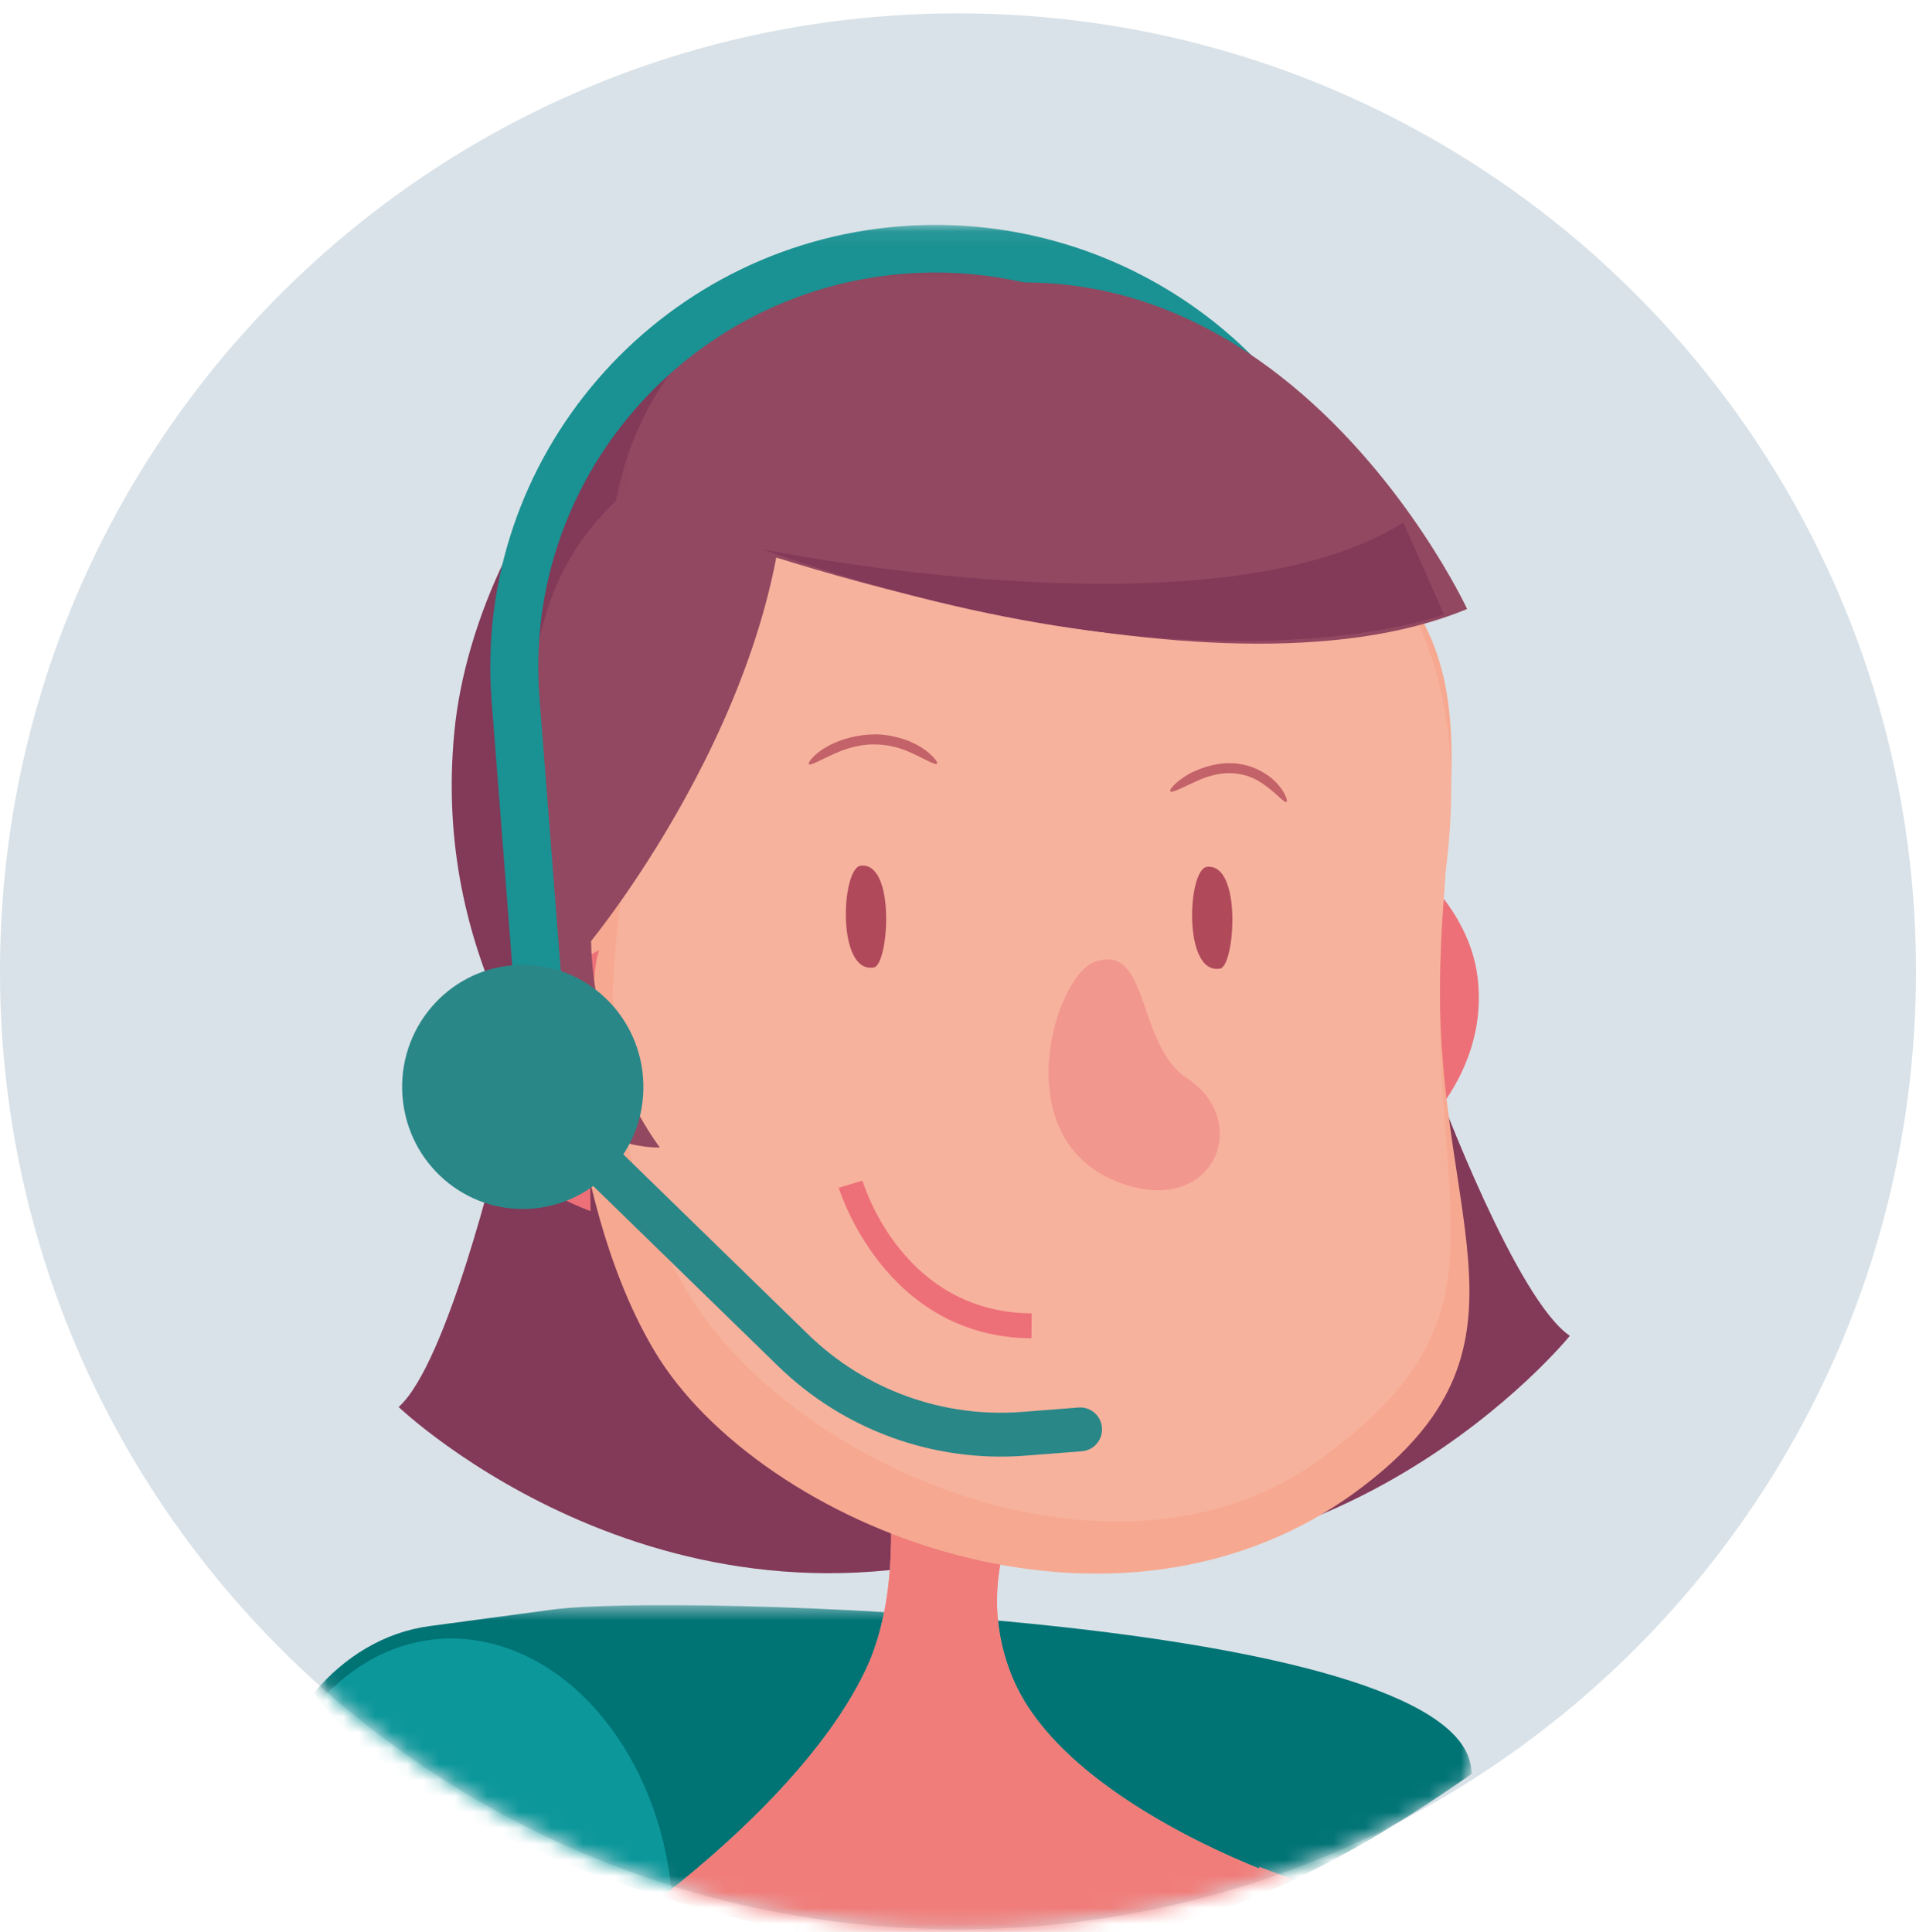 <svg width="120" height="121" viewBox="0 0 120 121" fill="none" xmlns="http://www.w3.org/2000/svg">
<path fill-rule="evenodd" clip-rule="evenodd" d="M120 60.838C120 93.975 93.137 120.838 60 120.838C26.862 120.838 0 93.975 0 60.838C0 27.7 26.862 0.838 60 0.838C93.137 0.838 120 27.7 120 60.838Z" fill="#D9E2E8"/>
<mask id="mask0_736_1933" style="mask-type:alpha" maskUnits="userSpaceOnUse" x="0" y="0" width="120" height="121">
<path fill-rule="evenodd" clip-rule="evenodd" d="M120 60.838C120 93.975 93.137 120.838 60 120.838C26.862 120.838 0 93.975 0 60.838C0 27.7 26.862 0.838 60 0.838C93.137 0.838 120 27.7 120 60.838Z" fill="#D9E2E8"/>
</mask>
<g mask="url(#mask0_736_1933)">
<mask id="mask1_736_1933" style="mask-type:luminance" maskUnits="userSpaceOnUse" x="19" y="100" width="74" height="23">
<path fill-rule="evenodd" clip-rule="evenodd" d="M19.664 100.539V122.193H92.175V100.539H19.664Z" fill="white"/>
</mask>
<g mask="url(#mask1_736_1933)">
<path d="M55.31 121.839C70.122 123.503 80.618 119.189 92.175 111.105L92.129 110.697C90.94 101.187 41.995 99.821 34.643 100.809L26.901 101.849C24.056 102.232 21.581 103.761 19.664 106.015C26.134 115.209 45.064 120.689 55.31 121.841" fill="#007375"/>
</g>
<path d="M42.103 119.009C41.538 110.872 36.509 103.874 29.976 102.773C26.178 102.129 22.658 103.638 20.061 106.513C24.408 112.197 33.476 116.413 42.103 119.007" fill="#0C979A"/>
<path d="M87.506 72.162C87.506 72.162 93.382 67.92 92.537 61.176C91.912 56.202 87.054 53.093 87.054 53.093C87.054 53.093 88.007 70.496 87.506 72.162Z" fill="#ED7078"/>
<path d="M31.241 71.851C31.241 71.851 28.024 85.42 24.967 88.125C24.967 88.125 42.057 104.477 65.015 96.195L41.389 71.466L31.241 71.851Z" fill="#833958"/>
<path fill-rule="evenodd" clip-rule="evenodd" d="M40.292 83.361C31.478 81.337 31.202 70.691 31.202 70.691C30.212 65.789 31.393 35.532 35.773 36.456C40.153 37.38 49.107 85.385 40.292 83.361ZM98.319 83.666C94.957 81.386 90.099 68.358 90.099 68.358L79.985 69.328L59.592 96.997C83.377 102.157 98.319 83.666 98.319 83.666Z" fill="#833958"/>
<path d="M55.31 121.84C65.085 122.938 72.974 121.416 80.532 117.953L80.49 117.655C80.49 117.655 66.745 112.981 63.438 105.138C60.133 97.291 66.125 90.672 66.125 90.672C66.125 90.672 55.003 81.786 53.523 81.6C53.523 81.6 58.164 96.23 54.241 104.545C51.402 110.557 44.873 116.152 41.444 118.814C46.542 120.393 51.521 121.415 55.31 121.84Z" fill="#F3A192"/>
<path d="M55.31 121.84C65.29 122.962 73.302 121.339 81.005 117.718L78.876 116.926L78.85 117.031C75.105 115.519 66.04 111.312 63.438 105.138C60.133 97.291 66.125 90.672 66.125 90.672C66.125 90.672 55.003 81.786 53.523 81.6C53.523 81.6 58.164 96.23 54.241 104.545C51.402 110.557 44.873 116.152 41.444 118.814C46.542 120.393 51.521 121.415 55.31 121.84Z" fill="#F07D7A"/>
<path d="M82.591 33.486C82.591 33.486 80.12 20.657 61.858 17.053C43.594 13.454 29.794 31.814 28.453 45.873C27.109 59.934 34.518 69.322 38.813 75.38C43.112 81.44 90.351 49.678 82.591 33.488" fill="#833958"/>
<mask id="mask2_736_1933" style="mask-type:luminance" maskUnits="userSpaceOnUse" x="38" y="16" width="46" height="54">
<path fill-rule="evenodd" clip-rule="evenodd" d="M83.557 16.5H38.15V69.628H83.557V16.5Z" fill="white"/>
</mask>
<g mask="url(#mask2_736_1933)">
<path d="M82.591 33.486C82.591 33.486 80.12 20.657 61.858 17.053C43.594 13.454 35.937 28.096 38.705 40.952C41.689 54.82 40.258 62.648 44.556 68.704C48.851 74.764 90.352 49.676 82.593 33.488" fill="#924860"/>
</g>
<path d="M37.127 45.766C34.131 53.852 34.496 73.811 41.025 84.677C47.556 95.547 69.855 104.809 85.258 93.184C96.808 84.462 90.053 76.744 90.189 61.695C90.322 46.644 95.294 37.524 77.198 29.583C59.984 22.035 42.624 30.928 37.127 45.766Z" fill="#F6A990"/>
<path d="M90.519 54.766C90.331 58.161 90.21 57.687 90.169 61.903C90.025 77.053 94.429 82.809 82.729 91.368C70.034 100.655 49.641 91.949 43.115 81.013C38.92 73.984 38.91 69.679 38.375 62.307C38.375 62.307 38.761 38.265 52.108 31.525C63.199 25.925 94.635 23.663 90.519 54.766Z" fill="#F7B29D"/>
<path d="M68.536 60.258C72.025 58.964 71.141 65.417 74.354 67.541C78.513 70.288 75.965 76.356 70.006 74.031C62.958 71.284 66.046 61.183 68.534 60.258" fill="#F2978E"/>
<path fill-rule="evenodd" clip-rule="evenodd" d="M54.648 46C55.855 45.948 56.998 46.443 57.012 46.452L57.011 46.454C58.126 46.92 58.783 47.709 58.685 47.831C58.624 47.916 58.327 47.767 57.886 47.544C57.585 47.393 57.217 47.207 56.81 47.039C56.134 46.758 55.408 46.617 54.675 46.625C53.582 46.627 52.548 47.084 52.533 47.091C52.139 47.253 51.782 47.427 51.487 47.57C51.031 47.791 50.724 47.94 50.664 47.862C50.553 47.729 51.227 46.958 52.331 46.502C53.066 46.194 53.851 46.024 54.648 46ZM79.305 48.497C79.32 48.507 79.328 48.513 79.33 48.513C80.322 49.174 80.714 50.153 80.571 50.228C80.505 50.273 80.336 50.121 80.076 49.886C79.814 49.65 79.459 49.33 79.025 49.045C78.459 48.66 77.795 48.447 77.111 48.429C76.09 48.385 75.096 48.857 75.096 48.857C74.817 48.979 74.555 49.103 74.321 49.213C73.761 49.478 73.364 49.665 73.296 49.559C73.208 49.428 73.848 48.729 74.882 48.274C74.883 48.275 74.897 48.269 74.923 48.258C75.128 48.17 76.074 47.765 77.111 47.801C77.689 47.812 78.261 47.965 78.666 48.147C79.004 48.298 79.231 48.448 79.305 48.497Z" fill="#C36268"/>
<path d="M37.543 59.507C37.543 59.507 29.034 63.572 29.798 69.306C30.363 73.533 36.989 75.857 36.989 75.857C36.989 75.857 36.737 60.974 37.543 59.507" fill="#ED7078"/>
<path d="M37.006 65.609C37.006 65.609 35.024 63.649 33.044 64.913C31.064 66.177 31.014 67.055 32.142 66.477C33.272 65.9 35.837 66.054 36.404 67.037C36.967 68.019 34.214 67.416 32.589 68.722C30.964 70.023 34.194 68.984 35.576 69.057L36.956 69.133L37.006 65.607V65.609Z" fill="#EC6783"/>
<path d="M34.937 58.049C34.937 58.049 33.217 65.487 35.291 68.763C37.363 72.038 41.327 71.873 41.327 71.873C41.327 71.873 39.054 68.91 37.895 64.709C35.526 56.145 38.697 51.41 38.697 51.41C38.697 51.41 35.526 56.145 34.937 58.049Z" fill="#924860"/>
<path fill-rule="evenodd" clip-rule="evenodd" d="M53.903 54.223C52.697 54.367 52.375 61.016 54.736 60.594C55.662 60.428 56.12 53.96 53.903 54.223ZM75.587 54.295C74.382 54.439 74.06 61.089 76.419 60.666C77.347 60.5 77.803 54.032 75.587 54.295Z" fill="#B04A5B"/>
<path d="M36.929 59.054C36.929 59.054 50.495 42.636 49.129 26.442C49.129 26.442 32.974 28.19 33.351 45.1C33.728 62.011 31.55 55.71 36.929 59.054Z" fill="#924860"/>
<mask id="mask3_736_1933" style="mask-type:luminance" maskUnits="userSpaceOnUse" x="28" y="14" width="53" height="52">
<path fill-rule="evenodd" clip-rule="evenodd" d="M80.206 14.083H28.865V65.311H80.206V14.083Z" fill="white"/>
</mask>
<g mask="url(#mask3_736_1933)">
<path d="M33.964 65.305C33.139 65.371 32.417 64.757 32.348 63.932L30.79 43.911C29.601 28.689 41.115 15.344 56.449 14.168C66.475 13.397 76.184 18.075 81.789 26.374C82.011 26.703 82.092 27.107 82.015 27.496C81.937 27.885 81.708 28.227 81.377 28.446C80.687 28.905 79.756 28.723 79.29 28.038C74.288 20.633 65.625 16.459 56.681 17.143C42.999 18.196 32.729 30.1 33.787 43.683L35.346 63.704C35.406 64.529 34.787 65.246 33.962 65.307" fill="#1A9192"/>
</g>
<path d="M44.862 33.67C44.862 33.67 75.63 44.923 91.886 38.142C91.886 38.142 77.045 6.183 48.807 22.169C31.115 32.187 44.501 34.388 44.862 33.67Z" fill="#924860"/>
<path d="M47.756 34.399C47.756 34.399 75.979 40.247 87.891 32.73L90.439 38.495C90.439 38.495 75.267 44.202 47.756 34.399" fill="#833958"/>
<path d="M64.602 83.823C55.391 83.76 52.557 74.486 52.53 74.392L54.019 73.947C54.12 74.285 56.567 82.207 64.614 82.26L64.602 83.823Z" fill="#ED7078"/>
<path d="M67.765 90.898L64.208 91.174C58.476 91.616 52.832 89.567 48.719 85.551L31.798 69.068C31.258 68.539 31.242 67.675 31.761 67.125C32.01 66.863 32.353 66.712 32.714 66.705C33.075 66.698 33.424 66.836 33.682 67.088L50.605 83.569C54.161 87.042 59.041 88.815 63.998 88.434L67.555 88.157C67.916 88.13 68.273 88.249 68.547 88.486C68.821 88.723 68.989 89.059 69.014 89.421C69.076 90.174 68.516 90.835 67.763 90.898" fill="#2A8788"/>
<path d="M40.274 67.489C40.596 71.7 37.484 75.376 33.324 75.702C29.163 76.028 25.529 72.877 25.208 68.667C24.886 64.457 27.998 60.78 32.159 60.454C36.318 60.129 39.952 63.279 40.274 67.489Z" fill="#2A8788"/>
</g>
</svg>
